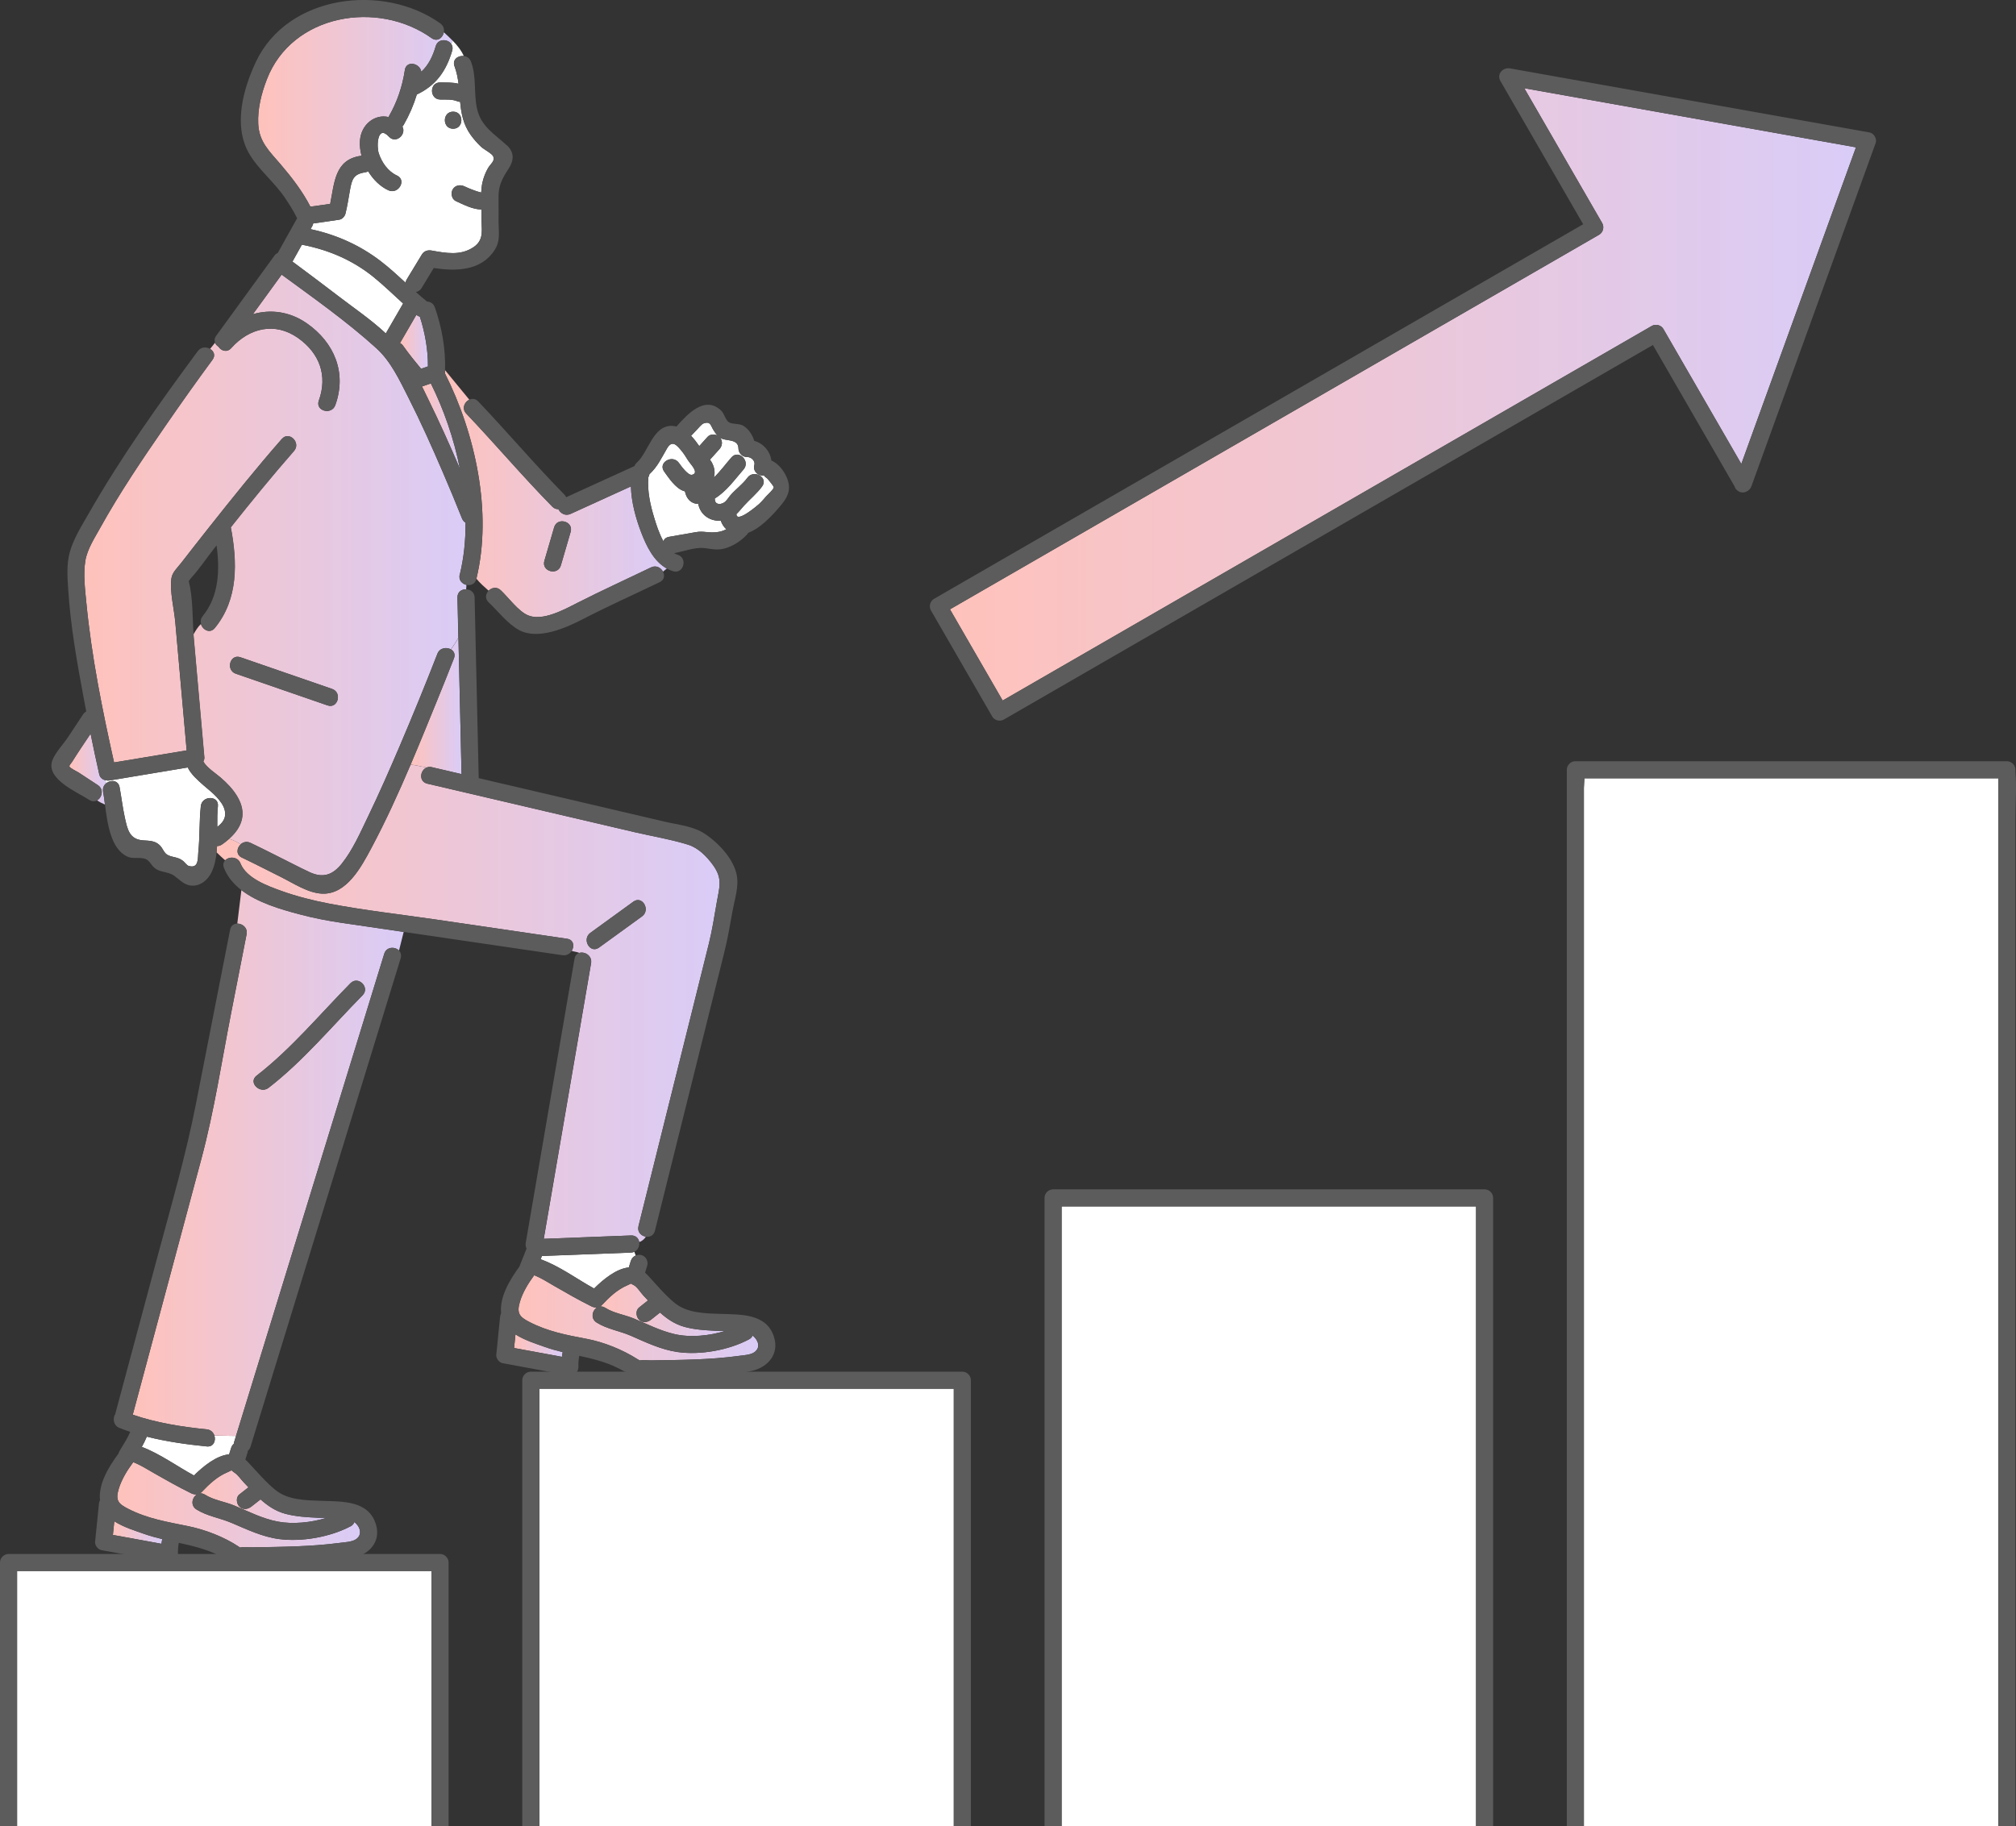 <svg width="309" height="280" viewBox="0 0 309 280" fill="none" xmlns="http://www.w3.org/2000/svg">
<rect x="0" y="0" width="309" height="280" fill="#333333" stroke="none"/>
<g clip-path="url(#clip0_4112_30272)">
<path d="M92.762 200.504C94.085 201.351 95.738 201.556 97.178 202.162C99.233 203.026 101.223 204.038 103.409 204.544C105.757 205.089 108.719 204.827 111.237 204.025C110.648 204.038 110.072 204.051 109.557 204.025C108.021 203.95 106.385 203.841 104.897 203.427C103.431 203.021 102.24 202.206 101.162 201.233C100.704 201.595 100.25 201.961 99.792 202.323C99.238 202.764 98.487 202.869 97.942 202.323C97.484 201.865 97.388 200.914 97.942 200.474C98.4 200.107 98.858 199.745 99.316 199.379C99.076 199.122 98.841 198.864 98.601 198.611C98.19 198.179 97.632 197.25 97.095 197.006C96.489 196.731 96.995 196.705 96.162 197.054C94.608 197.713 93.386 198.877 92.243 200.094C92.16 200.182 92.069 200.247 91.973 200.304C92.217 200.277 92.487 200.334 92.762 200.509V200.504Z" fill="url(#paint0_linear_4112_30272)"/>
<path d="M35.971 225.805C35.242 225.326 35.787 225.334 34.875 225.714C33.305 226.364 32.065 227.533 30.909 228.754C30.822 228.846 30.726 228.916 30.621 228.968C30.874 228.933 31.153 228.985 31.433 229.164C32.768 230.01 34.448 230.215 35.901 230.822C38.091 231.733 40.229 232.841 42.581 233.286C44.85 233.714 47.678 233.456 50.103 232.693C49.615 232.706 49.148 232.715 48.725 232.693C47.071 232.623 45.321 232.514 43.715 232.082C42.236 231.681 41.028 230.861 39.932 229.88C39.466 230.246 39.003 230.612 38.536 230.974C37.978 231.411 37.236 231.524 36.686 230.974C36.228 230.516 36.128 229.561 36.686 229.125C37.149 228.758 37.616 228.396 38.078 228.03C37.838 227.773 37.594 227.515 37.354 227.262C36.917 226.809 36.49 226.146 35.966 225.801L35.971 225.805Z" fill="url(#paint1_linear_4112_30272)"/>
<path d="M97.723 208.588C97.779 208.588 97.845 208.588 97.906 208.592C97.849 208.592 97.793 208.588 97.723 208.588Z" fill="url(#paint2_linear_4112_30272)"/>
<path d="M51.775 45.336C54.205 47.194 56.871 49.009 59.136 51.12C60.021 49.593 60.903 48.067 61.788 46.535C60.301 45.188 58.869 43.787 57.307 42.514C54.07 39.879 50.326 38.291 46.272 37.515C45.792 38.378 45.308 39.242 44.828 40.106C47.158 41.833 49.475 43.574 51.779 45.336H51.775Z" fill="white"/>
<path d="M98.184 208.632C98.231 208.645 98.231 208.649 98.184 208.632V208.632Z" fill="url(#paint3_linear_4112_30272)"/>
<path d="M64.684 59.251C64.98 59.861 65.273 60.468 65.565 61.056C67.31 64.612 68.942 68.223 70.496 71.874C69.584 67.242 68 62.736 66.041 58.788C65.587 58.941 65.137 59.098 64.684 59.251Z" fill="url(#paint4_linear_4112_30272)"/>
<path d="M61.788 53.013C62.648 54.23 63.586 55.394 64.541 56.537L65.597 56.175C65.606 53.593 65.144 51.002 64.354 48.55C64.171 48.502 63.992 48.419 63.821 48.284C63.821 48.284 63.817 48.28 63.813 48.275C62.979 49.715 62.146 51.154 61.312 52.59C61.487 52.681 61.653 52.816 61.788 53.008V53.013Z" fill="url(#paint5_linear_4112_30272)"/>
<path d="M17.518 233.233C17.449 233.931 17.379 234.629 17.305 235.327C19.783 235.781 22.266 236.235 24.744 236.688C24.775 236.448 24.814 236.208 24.862 235.968C23.937 235.746 23.012 235.493 22.091 235.17C20.774 234.703 18.941 234.149 17.518 233.233Z" fill="url(#paint6_linear_4112_30272)"/>
<path d="M53.722 234.01C50.628 235.646 46.295 236.414 42.822 235.969C40.213 235.637 37.83 234.468 35.435 233.461C33.703 232.728 31.713 232.436 30.112 231.424C29.134 230.804 29.453 229.535 30.216 229.103C29.915 229.147 29.601 229.094 29.322 228.955C27.38 227.999 25.504 226.939 23.628 225.871C22.602 225.286 21.546 224.606 20.425 224.174C19.495 225.417 18.636 226.813 18.195 228.279C17.654 230.067 18.16 230.56 19.644 231.323C22.642 232.863 25.639 233.326 28.872 233.993C31.46 234.525 34.379 235.642 36.591 237.125C36.674 237.182 36.731 237.225 36.779 237.265C36.796 237.26 36.809 237.256 36.831 237.251C37.381 237.142 38.066 237.238 38.629 237.23C43.097 237.164 47.644 237.134 52.081 236.549C52.81 236.453 53.94 236.418 54.577 235.986C55.615 235.284 55.188 234.002 54.315 233.356C54.228 233.613 54.045 233.849 53.726 234.015L53.722 234.01Z" fill="url(#paint7_linear_4112_30272)"/>
<path d="M79.006 204.583C78.936 205.277 78.867 205.975 78.797 206.669C81.24 207.118 83.68 207.572 86.123 208.021C86.153 207.781 86.193 207.537 86.241 207.297C85.329 207.079 84.417 206.826 83.509 206.503C82.205 206.036 80.411 205.482 79.006 204.579V204.583Z" fill="url(#paint8_linear_4112_30272)"/>
<path d="M117.229 72.891C116.269 73.061 115.344 72.311 115.619 71.281C115.794 70.627 115.091 70.047 114.489 70.064C113.774 70.086 113.189 69.449 113.18 68.755C113.163 67.416 111.71 67.586 110.824 67.32C110.663 67.272 110.519 67.203 110.383 67.115C110.785 67.63 110.719 68.354 110.283 68.843C109.794 69.388 109.306 69.933 108.812 70.478C108.887 70.574 108.961 70.67 109.026 70.775C109.502 71.569 109.65 72.437 109.41 73.227C110.401 72.271 111.208 71.159 112.111 70.125C113.224 68.856 115.065 70.714 113.961 71.975C112.591 73.541 111.356 75.325 109.559 76.424C109.559 76.441 109.563 76.459 109.559 76.476C109.546 77.344 110.322 77.427 110.942 77.065C111.356 76.825 111.596 76.354 111.902 75.992C112.722 75.024 113.8 74.278 114.555 73.248C115.541 71.9 117.81 73.209 116.815 74.57C116.003 75.682 114.96 76.516 114.04 77.523C113.617 77.99 113.272 78.444 112.866 78.828C112.866 78.849 112.875 78.871 112.879 78.897C112.993 80.167 116.156 77.44 116.331 77.283C116.741 76.904 117.094 76.489 117.461 76.066C117.679 75.813 118.552 75.054 118.591 74.731C118.617 74.526 117.827 73.658 117.696 73.466C117.552 73.257 116.902 72.947 117.225 72.891H117.229Z" fill="white"/>
<path d="M15.212 118.732C14.745 116.656 14.305 114.575 13.881 112.49C12.921 113.917 11.953 115.343 11.045 116.8C10.875 117.07 10.583 117.319 10.635 117.511C10.696 117.76 11.866 118.318 12.044 118.436C13.026 119.081 14.008 119.723 14.99 120.368C15.967 121.009 15.627 122.296 14.859 122.711C15.23 122.951 15.631 123.164 16.085 123.348C15.989 122.615 15.906 121.939 15.801 121.376C15.697 120.809 15.928 120.359 16.286 120.072C16.229 119.919 16.177 119.766 16.137 119.614C15.701 119.505 15.326 119.217 15.217 118.728L15.212 118.732Z" fill="url(#paint9_linear_4112_30272)"/>
<path d="M33.394 123.596C33.289 124.582 33.289 125.664 33.298 126.776C34.11 126.148 34.703 125.441 34.455 124.277C34.284 123.474 33.726 122.767 33.185 122.178C32.583 121.524 31.858 120.983 31.191 120.394C30.296 119.6 29.297 118.741 28.769 117.659C24.785 118.322 20.806 118.985 16.822 119.648C16.595 119.688 16.36 119.674 16.133 119.618C16.172 119.77 16.224 119.923 16.281 120.076C16.966 119.531 18.118 119.596 18.323 120.682C18.607 122.2 18.781 123.74 19.109 125.249C19.514 127.116 19.807 128.678 21.901 128.835C22.813 128.905 23.664 128.861 24.406 129.52C24.999 130.048 25.091 130.802 25.758 131.112C26.583 131.5 27.22 131.352 28.045 131.984C28.272 132.159 28.63 132.674 28.913 132.756C30.51 133.223 30.296 131.535 30.388 130.663C30.632 128.311 30.523 125.947 30.776 123.596C30.955 121.938 33.573 121.925 33.394 123.596Z" fill="white"/>
<path d="M66.192 117.621C67.71 117.974 69.224 118.332 70.743 118.685C70.586 111.714 70.424 104.744 70.267 97.769C69.922 98.405 69.53 98.99 69.124 99.561C69.56 99.819 69.826 100.299 69.578 100.931C68.744 103.073 67.885 105.202 67.021 107.33C65.681 110.619 64.342 113.926 62.945 117.206C63.796 117.354 64.608 117.503 65.384 117.673C65.616 117.577 65.886 117.546 66.192 117.616V117.621Z" fill="url(#paint10_linear_4112_30272)"/>
<path d="M98.282 81.628C97.457 79.473 96.763 76.969 96.706 74.57C93.621 75.975 90.537 77.384 87.452 78.788C86.636 79.159 85.885 78.688 85.589 78.06C85.274 78.077 84.943 77.968 84.655 77.672C80.108 73.052 75.933 68.101 71.464 63.407C70.731 62.64 71.198 61.619 71.931 61.274C70.692 59.765 69.518 58.321 68.209 56.742C68.209 56.864 68.209 56.991 68.201 57.113C68.201 57.152 68.192 57.187 68.188 57.226C72.852 66.483 75.496 78.492 73.018 88.721C73.585 89.419 74.244 89.99 74.894 90.562C75.356 90.091 76.133 89.907 76.748 90.492C77.957 91.63 79.419 93.689 80.915 94.335C83.15 95.303 86.544 93.423 88.486 92.433C92.212 90.54 96.026 88.804 99.791 86.989C100.577 86.61 101.31 87.041 101.62 87.643C101.812 87.482 102.008 87.321 102.209 87.164C100.201 86.056 99.071 83.696 98.282 81.628ZM87.465 81.541C86.963 83.255 86.461 84.974 85.964 86.688C85.493 88.302 82.966 87.613 83.437 85.99C83.939 84.276 84.441 82.557 84.938 80.843C85.41 79.229 87.936 79.918 87.465 81.541Z" fill="url(#paint11_linear_4112_30272)"/>
<path d="M68.029 4.938C67.88 5.775 67.034 6.473 66.157 5.849C57.884 -0.061 44.772 2.163 40.906 12.148C40.068 14.307 39.466 16.663 39.575 18.992C39.711 21.788 41.303 23.206 43.022 25.217C44.707 27.193 46.373 29.348 47.569 31.686C48.586 31.555 49.598 31.411 50.606 31.259C51.26 28.031 51.291 24.497 55.261 23.904C55.314 23.895 55.362 23.9 55.414 23.895C55.214 23.128 55.122 22.351 55.166 21.61C55.323 19.062 57.474 17.448 59.555 17.95C59.577 17.906 59.59 17.858 59.616 17.815C60.882 15.599 61.671 13.256 62.051 10.735C62.278 9.226 64.368 9.675 64.569 11.001C65.655 10.011 66.31 8.693 66.781 7.088C67.134 5.889 68.618 5.963 69.163 6.744C69.237 6.578 69.316 6.416 69.399 6.251C68.954 5.793 68.483 5.365 68.029 4.946V4.938Z" fill="url(#paint12_linear_4112_30272)"/>
<path d="M75.606 23.983C75.388 23.52 74.149 22.892 73.765 22.53C73.172 21.976 72.631 21.357 72.155 20.698C70.986 19.075 70.689 17.356 70.528 15.607C70.401 15.607 70.275 15.594 70.152 15.546C69.284 15.184 68.398 15.276 67.478 15.258C65.793 15.228 65.793 12.61 67.478 12.641C68.416 12.658 69.371 12.606 70.279 12.842C70.17 11.943 69.995 11.044 69.664 10.155C69.28 9.121 70.227 8.479 71.09 8.589C70.693 7.703 70.074 6.94 69.393 6.246C69.31 6.412 69.232 6.573 69.157 6.739C69.345 7.009 69.424 7.363 69.302 7.777C68.372 10.94 66.779 13.125 63.882 14.491C63.394 16.1 62.721 17.649 61.875 19.132C61.814 19.236 61.744 19.324 61.67 19.402C62.329 20.61 60.675 22.107 59.615 20.964C57.826 19.04 57.691 22.43 58.048 23.511C58.52 24.925 59.462 26.281 60.841 26.914C62.372 27.616 61.042 29.871 59.519 29.173C58.267 28.598 57.193 27.529 56.421 26.259C56.29 26.338 56.137 26.399 55.95 26.425C54.196 26.687 53.934 27.468 53.633 29.147C53.414 30.355 53.24 31.564 52.943 32.759C52.843 33.16 52.459 33.61 52.027 33.675C50.687 33.876 49.343 34.081 47.999 34.26C47.973 34.395 47.93 34.53 47.851 34.67C47.764 34.822 47.677 34.979 47.594 35.132C51.516 35.974 55.142 37.579 58.358 40.053C59.689 41.078 60.919 42.212 62.15 43.346C62.172 43.184 62.228 43.019 62.333 42.849C63.11 41.571 63.882 40.292 64.659 39.014C64.982 38.486 65.549 38.308 66.138 38.412C68.341 38.809 70.584 39.237 72.57 37.898C74.293 36.737 73.761 35.128 73.796 33.348C73.805 32.942 73.796 32.532 73.783 32.122C73.765 32.122 73.752 32.122 73.739 32.122C72.404 32.079 71.042 31.376 69.856 30.827C69.21 30.526 69.057 29.601 69.384 29.038C69.764 28.388 70.536 28.27 71.173 28.567C71.64 28.785 71.819 28.859 72.168 28.999C72.478 29.121 72.792 29.239 73.111 29.343C73.272 29.396 73.438 29.435 73.604 29.483C73.647 29.496 73.682 29.505 73.704 29.514C73.704 29.514 73.704 29.505 73.735 29.509C73.739 29.509 73.743 29.509 73.752 29.509C73.778 29.003 73.826 28.497 73.935 28C74.106 27.219 74.407 26.443 74.812 25.749C75.157 25.156 75.912 24.667 75.593 23.987L75.606 23.983ZM69.45 19.738C67.761 19.738 67.766 17.121 69.45 17.121C71.134 17.121 71.134 19.738 69.45 19.738Z" fill="white"/>
<path d="M31.687 221.761C28.659 221.46 25.517 221.024 22.502 220.261C22.284 220.797 22.022 221.321 21.738 221.835C24.513 222.882 27.127 224.802 29.728 226.215C31.185 224.78 33.192 223.153 35.121 222.974C35.225 222.642 35.326 222.311 35.431 221.984C35.509 221.731 35.649 221.521 35.832 221.364C35.841 221.277 35.858 221.19 35.884 221.098C35.98 220.784 36.076 220.466 36.177 220.152L32.865 220.104C33.118 220.893 32.73 221.866 31.691 221.765L31.687 221.761Z" fill="white"/>
<path d="M52.401 141.49C50.189 141.167 48.003 140.74 45.843 140.164C43.046 139.418 39.511 138.41 36.998 136.465L36.37 141.603C37.142 141.59 37.993 142.24 37.797 143.239C37.011 147.239 36.226 151.235 35.445 155.235C33.983 162.694 32.844 170.293 30.876 177.639C27.373 190.725 23.869 203.816 20.348 216.898C23.965 218.146 27.927 218.769 31.688 219.144C32.316 219.205 32.709 219.62 32.862 220.1L36.174 220.148C37.029 217.36 37.884 214.577 38.744 211.79C42.863 198.389 46.982 184.989 51.101 171.589C53.697 163.135 56.297 154.685 58.894 146.232C59.234 145.124 60.539 145.106 61.158 145.734L61.874 142.877C58.715 142.415 55.56 141.952 52.401 141.49ZM55.573 152.592C50.865 157.359 46.493 162.655 41.174 166.773C39.856 167.794 37.993 165.953 39.324 164.923C44.643 160.805 49.011 155.51 53.723 150.742C54.91 149.542 56.76 151.392 55.573 152.592Z" fill="url(#paint13_linear_4112_30272)"/>
<path d="M83.068 192.562C83.002 192.732 82.933 192.898 82.867 193.068C85.725 194.084 88.396 196.082 91.062 197.552C92.497 196.126 94.478 194.503 96.385 194.32C96.485 193.988 96.586 193.657 96.69 193.329C96.812 192.928 97.092 192.64 97.441 192.492C97.367 192.304 97.297 192.112 97.227 191.925C97.083 191.986 96.922 192.034 96.734 192.043C92.179 192.217 87.623 192.392 83.068 192.566V192.562Z" fill="white"/>
<path d="M97.861 187.994C99.576 181.111 101.29 174.227 103.005 167.344L108.651 144.669C109.175 142.571 109.493 140.434 109.869 138.301C110.27 136.006 110.785 134.711 109.315 132.669C108.355 131.33 107.046 129.991 105.457 129.498C102.826 128.678 100.016 128.224 97.333 127.596C92.769 126.527 88.209 125.459 83.645 124.394C77.593 122.977 71.541 121.563 65.493 120.146C64.158 119.832 64.372 118.104 65.384 117.677C64.608 117.507 63.796 117.354 62.945 117.21C61.082 121.581 59.114 125.908 56.884 130.083C55.37 132.914 53.123 137.145 49.406 137.01C47.233 136.931 45.007 135.435 43.101 134.48C41.093 133.476 39.099 132.447 37.075 131.483C36.128 131.034 36.285 129.991 36.905 129.441C36.35 129.105 35.77 128.787 35.12 128.608C34.78 128.909 34.413 129.201 34.016 129.476C33.759 129.655 33.501 129.721 33.266 129.707C33.248 130.03 33.226 130.353 33.191 130.671C33.623 131.095 34.064 131.509 34.514 131.902C35.098 131.291 36.433 131.3 36.857 132.368C37.755 134.654 41.041 135.841 43.14 136.595C45.492 137.441 47.935 138.052 50.392 138.528C55.842 139.579 61.401 140.19 66.89 140.992C73.566 141.969 80.242 142.951 86.922 143.928C87.943 144.076 88.065 145.084 87.629 145.786C88.013 145.908 88.453 145.939 88.816 146.096C89.636 145.852 90.801 146.536 90.6 147.684C90.286 149.516 89.972 151.348 89.658 153.184C87.555 165.433 85.451 177.686 83.348 189.935C87.812 189.765 92.276 189.591 96.739 189.42C97.477 189.39 97.891 189.878 97.983 190.441C98.424 190.254 98.773 189.983 98.987 189.599C98.288 189.486 97.643 188.88 97.865 187.994H97.861ZM91.809 145.28C90.443 146.27 89.138 144.002 90.487 143.021C92.686 141.424 94.885 139.832 97.084 138.235C98.45 137.245 99.754 139.513 98.406 140.495C96.207 142.091 94.008 143.684 91.809 145.28Z" fill="url(#paint14_linear_4112_30272)"/>
<path d="M70.473 88.088C71.097 85.541 71.368 82.863 71.355 80.141C71.123 79.997 70.931 79.783 70.809 79.482C69.858 77.083 68.859 74.701 67.838 72.328C66.184 68.481 64.474 64.655 62.576 60.921C61.249 58.317 59.914 55.421 57.719 53.423C53.194 49.309 48.102 45.728 43.167 42.107C41.697 44.131 40.227 46.156 38.756 48.179C41.457 47.386 44.398 47.752 47.011 49.567C51.244 52.507 53.181 57.166 51.388 62.121C50.816 63.696 48.29 63.011 48.862 61.423C50.249 57.589 48.979 54.16 45.685 51.826C42.16 49.327 38.215 50.26 35.435 53.375C34.781 54.108 33.891 53.785 33.472 53.144C33.236 52.995 33.057 52.79 32.957 52.55C32.708 52.86 32.455 53.174 32.202 53.492C32.756 53.824 33.066 54.483 32.569 55.154C30.104 58.492 27.704 61.885 25.347 65.301C21.839 70.378 18.357 75.521 15.36 80.921C14.496 82.483 13.361 84.206 13.073 85.999C12.742 88.058 13.03 90.3 13.226 92.359C14.016 100.599 15.674 108.813 17.48 116.896C21.189 116.281 24.898 115.661 28.607 115.046C28.402 112.73 28.197 110.414 27.992 108.102C27.616 103.853 27.237 99.605 26.861 95.351C26.678 93.306 26.002 90.728 26.268 88.682C26.39 87.753 27.215 87.02 27.769 86.304C29.161 84.507 30.566 82.719 31.975 80.935C35.632 76.315 39.319 71.718 43.202 67.29C44.315 66.02 46.161 67.879 45.052 69.139C41.714 72.948 38.516 76.878 35.366 80.843C36.378 86.191 36.539 91.871 32.909 96.285C32.163 97.192 31.05 96.564 30.793 95.665C30.335 96.115 29.981 96.686 29.65 97.266C29.663 97.415 29.667 97.567 29.68 97.716C30.226 103.853 30.771 109.991 31.312 116.124C31.33 116.324 31.268 116.543 31.155 116.743C31.648 117.672 33.193 118.676 33.795 119.199C34.777 120.05 35.658 120.944 36.334 122.069C37.927 124.713 37.05 126.876 35.104 128.604C35.754 128.783 36.334 129.101 36.889 129.437C37.264 129.101 37.809 128.948 38.381 129.219C40.567 130.257 42.714 131.369 44.878 132.451C45.746 132.883 46.61 133.332 47.492 133.734C49.538 134.667 51.013 134.122 52.383 132.408C54.071 130.296 55.223 127.644 56.388 125.228C58.108 121.664 59.7 118.039 61.254 114.396C63.256 109.707 65.189 104.983 67.039 100.233C67.401 99.299 68.453 99.177 69.108 99.561C69.513 98.989 69.906 98.401 70.251 97.768C70.203 95.713 70.159 93.659 70.111 91.604C70.089 90.736 70.779 90.317 71.451 90.348C71.468 90.121 71.486 89.899 71.494 89.676C70.831 89.532 70.246 88.939 70.451 88.084L70.473 88.088ZM50.201 108.146C45.515 106.527 40.833 104.909 36.147 103.29C34.563 102.741 35.248 100.215 36.845 100.765C41.531 102.383 46.213 104.002 50.899 105.62C52.483 106.169 51.798 108.695 50.201 108.146Z" fill="url(#paint15_linear_4112_30272)"/>
<path d="M115.359 204.745C115.263 204.98 115.084 205.194 114.787 205.351C111.681 207.004 107.335 207.785 103.848 207.288C101.331 206.93 99.001 205.809 96.697 204.797C94.986 204.047 93.019 203.772 91.435 202.76C90.466 202.141 90.776 200.88 91.526 200.444C91.234 200.483 90.924 200.426 90.654 200.291C88.734 199.336 86.879 198.276 85.025 197.207C84.017 196.627 82.978 195.946 81.87 195.515C80.954 196.753 80.094 198.162 79.671 199.615C79.165 201.351 79.623 201.896 81.094 202.66C83.938 204.139 86.801 204.679 89.894 205.264C92.556 205.766 95.414 206.922 97.705 208.383C97.858 208.483 97.975 208.544 98.058 208.584C98.569 208.475 99.249 208.575 99.76 208.57C104.245 208.505 108.818 208.488 113.265 207.877C113.95 207.781 115.006 207.737 115.599 207.332C116.668 206.594 116.179 205.412 115.346 204.754L115.359 204.745Z" fill="url(#paint16_linear_4112_30272)"/>
<path d="M110.482 79.84C108.824 79.936 107.349 78.959 107.022 77.266C106.66 77.253 106.306 77.166 105.983 76.961C105.377 76.573 105.128 75.971 104.967 75.325C104.901 75.308 104.831 75.294 104.766 75.273C103.522 74.828 102.536 73.327 101.79 72.289C100.804 70.915 103.077 69.611 104.05 70.967C104.329 71.356 105.442 72.926 106.049 72.799C107.118 72.577 106.088 71.417 105.708 70.932C105.298 70.409 105.006 69.798 104.583 69.279C103.793 68.306 103.055 67.364 102.248 68.73C101.393 70.178 100.791 71.561 99.53 72.712C99.517 72.869 99.464 73.022 99.373 73.161C99.185 75.264 99.674 77.445 100.285 79.439C100.581 80.403 101.013 81.803 101.677 82.981C101.799 82.653 102.074 82.392 102.545 82.309C103.897 82.073 105.246 81.825 106.598 81.598C107.218 81.493 107.624 81.506 108.252 81.576C109.448 81.711 110.425 81.624 111.32 81.153C110.949 80.808 110.656 80.363 110.473 79.849L110.482 79.84Z" fill="white"/>
<path d="M107.178 68.394C107.597 67.927 108.016 67.46 108.439 66.989C108.823 66.561 109.482 66.518 109.975 66.766C109.704 66.487 109.486 66.151 109.29 65.829C108.928 65.231 108.906 64.537 107.837 64.917C107.54 65.022 107.012 65.68 106.798 65.894C106.502 66.195 106.214 66.505 105.926 66.814C106.397 67.303 106.816 67.857 107.182 68.389L107.178 68.394Z" fill="white"/>
<path d="M85.964 86.689C86.466 84.974 86.967 83.256 87.465 81.541C87.936 79.923 85.414 79.23 84.938 80.844C84.436 82.558 83.935 84.276 83.437 85.991C82.966 87.609 85.488 88.303 85.964 86.689Z" fill="#5C5C5C"/>
<path d="M98.163 90.505C99.433 89.554 100.476 88.599 101.619 87.648C101.305 87.046 100.576 86.618 99.791 86.993C96.025 88.808 92.212 90.544 88.485 92.437C86.539 93.427 83.149 95.308 80.915 94.339C79.418 93.689 77.956 91.635 76.748 90.496C76.132 89.912 75.352 90.095 74.893 90.566C74.44 91.028 74.291 91.77 74.898 92.346C76.338 93.707 77.799 95.639 79.549 96.59C82.455 98.174 86.709 96.28 89.327 94.928C93.193 92.93 97.19 91.142 101.113 89.253C101.841 88.904 101.911 88.202 101.623 87.643C100.48 88.594 99.437 89.55 98.168 90.501L98.163 90.505Z" fill="#5C5C5C"/>
<path d="M77.678 22.282C75.797 20.532 73.729 19.411 73.118 16.668C72.577 14.238 73.083 11.856 72.193 9.457C71.992 8.916 71.556 8.646 71.093 8.589C70.229 8.48 69.282 9.121 69.666 10.155C69.998 11.045 70.168 11.944 70.282 12.842C69.374 12.611 68.419 12.663 67.48 12.641C65.796 12.611 65.796 15.228 67.48 15.259C68.401 15.276 69.287 15.184 70.155 15.547C70.277 15.599 70.404 15.612 70.53 15.608C70.692 17.357 70.989 19.076 72.158 20.698C72.629 21.357 73.175 21.976 73.768 22.53C74.152 22.892 75.391 23.52 75.609 23.983C75.928 24.668 75.173 25.156 74.828 25.745C74.423 26.439 74.121 27.211 73.951 27.996C73.842 28.493 73.794 28.995 73.768 29.505C73.764 29.505 73.759 29.505 73.751 29.505C73.72 29.505 73.716 29.505 73.72 29.51C73.694 29.501 73.663 29.492 73.62 29.479C73.454 29.431 73.288 29.392 73.127 29.34C72.808 29.239 72.494 29.117 72.184 28.995C71.835 28.855 71.656 28.781 71.189 28.563C70.548 28.267 69.78 28.384 69.4 29.034C69.069 29.601 69.226 30.526 69.872 30.823C71.058 31.372 72.42 32.079 73.755 32.118C73.772 32.118 73.785 32.118 73.799 32.118C73.812 32.528 73.82 32.938 73.812 33.344C73.777 35.124 74.314 36.733 72.586 37.894C70.6 39.233 68.353 38.805 66.154 38.408C65.565 38.304 64.998 38.483 64.675 39.01C63.898 40.288 63.126 41.567 62.349 42.845C62.249 43.015 62.192 43.181 62.166 43.342C60.935 42.203 59.705 41.069 58.374 40.049C55.163 37.58 51.532 35.97 47.61 35.128C47.697 34.975 47.784 34.818 47.867 34.666C47.946 34.526 47.989 34.391 48.016 34.256C49.359 34.081 50.699 33.872 52.043 33.671C52.471 33.606 52.859 33.157 52.959 32.755C53.26 31.56 53.435 30.352 53.649 29.143C53.95 27.468 54.212 26.687 55.965 26.421C56.153 26.395 56.306 26.334 56.437 26.256C57.209 27.525 58.282 28.594 59.535 29.169C61.053 29.867 62.388 27.612 60.857 26.91C59.478 26.277 58.536 24.921 58.064 23.508C57.702 22.426 57.842 19.036 59.631 20.96C60.691 22.103 62.345 20.607 61.686 19.398C61.76 19.32 61.83 19.233 61.891 19.128C62.737 17.649 63.409 16.101 63.898 14.487C66.8 13.121 68.388 10.936 69.317 7.773C69.44 7.359 69.361 7.006 69.173 6.735C69.038 7.032 68.938 7.328 68.938 7.625C68.938 7.328 69.043 7.032 69.173 6.735C68.628 5.954 67.144 5.88 66.791 7.08C66.32 8.685 65.665 10.002 64.579 10.992C64.378 9.666 62.284 9.217 62.061 10.726C61.681 13.248 60.896 15.59 59.626 17.806C59.6 17.854 59.587 17.898 59.565 17.941C57.48 17.444 55.333 19.058 55.176 21.601C55.128 22.343 55.219 23.119 55.425 23.887C55.372 23.887 55.324 23.887 55.272 23.896C51.306 24.493 51.271 28.022 50.616 31.25C49.604 31.403 48.592 31.551 47.579 31.678C46.384 29.34 44.717 27.185 43.032 25.209C41.318 23.198 39.721 21.78 39.586 18.984C39.472 16.655 40.079 14.299 40.916 12.14C44.773 2.164 57.885 -0.061 66.163 5.85C67.04 6.473 67.886 5.78 68.035 4.938C68.118 4.462 67.978 3.939 67.485 3.586C58.767 -2.639 44.075 -0.829 39.219 9.492C37.29 13.592 35.737 19.167 38.111 23.412C39.503 25.902 41.95 27.817 43.578 30.19C44.294 31.233 44.987 32.323 45.541 33.462C44.555 35.233 43.565 36.999 42.579 38.77C42.387 38.862 42.208 38.997 42.059 39.202C39.084 43.298 36.108 47.39 33.132 51.486C32.857 51.861 32.84 52.232 32.966 52.542C33.32 52.101 33.673 51.661 34.027 51.237C33.673 51.661 33.32 52.097 32.966 52.542C33.062 52.782 33.245 52.987 33.481 53.135C33.9 53.776 34.79 54.099 35.445 53.366C38.224 50.252 42.169 49.318 45.694 51.818C48.984 54.151 50.254 57.58 48.871 61.414C48.295 63.002 50.825 63.683 51.397 62.112C53.19 57.157 51.253 52.498 47.021 49.558C44.411 47.743 41.466 47.377 38.765 48.171C40.236 46.147 41.706 44.123 43.176 42.099C48.111 45.719 53.203 49.301 57.728 53.414C59.923 55.412 61.263 58.304 62.585 60.913C64.483 64.647 66.193 68.472 67.847 72.32C68.868 74.693 69.867 77.074 70.818 79.473C70.941 79.774 71.133 79.993 71.364 80.132C71.377 82.854 71.106 85.532 70.482 88.08C70.273 88.93 70.858 89.524 71.525 89.672C71.556 89.048 71.556 88.442 71.556 87.884C71.556 88.446 71.556 89.053 71.525 89.672C72.136 89.807 72.817 89.563 73.009 88.778C73.013 88.76 73.018 88.739 73.022 88.721C72.812 88.464 72.612 88.185 72.428 87.884C72.612 88.185 72.808 88.464 73.022 88.721C75.505 78.492 72.856 66.483 68.192 57.227C68.196 57.187 68.205 57.153 68.205 57.113C68.209 56.991 68.205 56.865 68.213 56.742C68.318 53.501 67.72 50.164 66.651 47.124C66.442 46.526 65.949 46.252 65.447 46.23C64.862 45.754 64.295 45.266 63.741 44.764C64.077 44.716 64.396 44.529 64.623 44.158C65.242 43.137 65.862 42.116 66.481 41.091C69.88 41.602 73.737 41.571 75.819 38.326C76.735 36.895 76.417 35.586 76.417 33.99C76.417 32.768 76.438 31.551 76.412 30.325C76.373 28.537 76.94 27.398 77.926 25.911C78.76 24.655 78.891 23.381 77.691 22.273L77.678 22.282ZM51.777 45.336C49.473 43.573 47.156 41.833 44.826 40.105C45.306 39.242 45.79 38.378 46.27 37.514C50.324 38.291 54.072 39.879 57.305 42.513C58.871 43.787 60.298 45.187 61.786 46.535C60.901 48.062 60.019 49.589 59.133 51.12C56.864 49.004 54.198 47.194 51.772 45.336H51.777ZM70.496 71.875C68.942 68.228 67.31 64.612 65.565 61.057C65.277 60.468 64.98 59.861 64.683 59.251C65.137 59.098 65.587 58.941 66.04 58.788C68 62.736 69.584 67.242 70.496 71.875ZM63.811 48.276C63.811 48.276 63.815 48.28 63.82 48.284C63.99 48.419 64.173 48.507 64.352 48.55C65.142 51.006 65.604 53.593 65.596 56.175L64.54 56.537C63.584 55.395 62.646 54.23 61.786 53.013C61.651 52.821 61.485 52.686 61.311 52.594C62.144 51.155 62.977 49.715 63.811 48.28V48.276Z" fill="#5C5C5C"/>
<path d="M50.897 105.624C46.211 104.006 41.529 102.387 36.843 100.769C35.246 100.22 34.561 102.745 36.145 103.295C40.831 104.913 45.513 106.532 50.199 108.15C51.796 108.699 52.481 106.174 50.897 105.624Z" fill="#5C5C5C"/>
<path d="M69.452 17.121C67.768 17.121 67.764 19.738 69.452 19.738C71.141 19.738 71.141 17.121 69.452 17.121Z" fill="#5C5C5C"/>
<path d="M113.011 134.855C112.858 132.05 110.249 129.328 108.054 127.849C106.287 126.659 103.926 126.454 101.889 125.978C97.586 124.97 93.284 123.963 88.982 122.955C83.781 121.738 78.58 120.521 73.374 119.304C73.165 110.074 72.955 100.839 72.746 91.609C72.728 90.793 72.104 90.374 71.467 90.353C71.376 91.456 71.162 92.577 70.673 93.563C71.166 92.577 71.376 91.456 71.467 90.353C70.791 90.327 70.106 90.741 70.128 91.609C70.176 93.664 70.219 95.718 70.267 97.773C70.603 97.153 70.896 96.486 71.109 95.74C70.896 96.486 70.603 97.149 70.267 97.773C70.424 104.743 70.586 111.714 70.743 118.689C69.225 118.336 67.71 117.978 66.192 117.625C65.887 117.555 65.616 117.581 65.385 117.681C66.772 117.982 68.068 118.344 69.36 118.864C68.064 118.344 66.768 117.982 65.385 117.681C64.373 118.109 64.159 119.836 65.494 120.15C71.546 121.568 77.598 122.981 83.645 124.399C88.21 125.468 92.769 126.536 97.333 127.601C100.017 128.229 102.822 128.683 105.458 129.503C107.046 129.996 108.351 131.335 109.315 132.674C110.786 134.72 110.271 136.015 109.869 138.305C109.494 140.439 109.175 142.572 108.652 144.674L103.006 167.348C101.291 174.232 99.576 181.115 97.861 187.999C97.639 188.884 98.284 189.495 98.983 189.604C99.271 189.089 99.327 188.365 99.035 187.349C99.327 188.365 99.271 189.085 98.983 189.604C99.572 189.696 100.2 189.443 100.383 188.692C103.931 174.45 107.478 160.208 111.026 145.965C111.532 143.933 111.881 141.9 112.247 139.832C112.527 138.249 113.102 136.478 113.015 134.855H113.011Z" fill="#5C5C5C"/>
<path d="M86.918 143.924C80.242 142.947 73.566 141.965 66.886 140.988C61.397 140.181 55.838 139.575 50.388 138.524C47.931 138.048 45.492 137.437 43.136 136.591C41.037 135.836 37.752 134.654 36.853 132.364C36.434 131.295 35.099 131.287 34.51 131.897C35.566 132.818 36.683 133.621 37.944 134.127C36.678 133.621 35.566 132.818 34.51 131.897C34.248 132.172 34.135 132.574 34.327 133.058C34.872 134.445 35.823 135.557 36.997 136.465C39.51 138.41 43.045 139.413 45.842 140.164C48.001 140.739 50.192 141.167 52.4 141.49C55.559 141.952 58.713 142.415 61.873 142.877C67.117 143.645 72.362 144.417 77.607 145.184C80.478 145.608 83.349 146.026 86.22 146.45C86.857 146.541 87.35 146.223 87.625 145.782C87.272 145.669 86.966 145.481 86.818 145.032C86.966 145.481 87.272 145.673 87.625 145.782C88.061 145.08 87.939 144.072 86.918 143.924Z" fill="#5C5C5C"/>
<path d="M118.627 204.941C117.457 201.343 113.513 201.548 110.428 201.439C108.028 201.356 105.353 201.338 103.403 199.755C101.867 198.507 100.558 196.88 99.205 195.436C99.096 195.319 98.983 195.214 98.869 195.118C98.983 194.752 99.092 194.385 99.205 194.023C99.406 193.369 98.965 192.566 98.289 192.413C97.988 192.344 97.691 192.379 97.429 192.488C97.08 192.636 96.801 192.924 96.679 193.325C96.579 193.657 96.478 193.988 96.373 194.315C94.467 194.499 92.486 196.121 91.05 197.548C88.388 196.078 85.714 194.08 82.856 193.063C82.921 192.893 82.991 192.727 83.056 192.557C87.612 192.383 92.167 192.208 96.722 192.034C96.91 192.025 97.067 191.982 97.216 191.916C97.085 191.554 96.963 191.192 96.845 190.83C96.967 191.192 97.089 191.554 97.216 191.916C97.805 191.659 98.062 191.013 97.966 190.433C97.216 190.747 96.195 190.83 95.095 190.83C96.195 190.83 97.216 190.751 97.966 190.433C97.874 189.87 97.46 189.386 96.722 189.412C92.259 189.582 87.795 189.757 83.331 189.927C85.434 177.678 87.538 165.425 89.641 153.176C89.955 151.344 90.269 149.512 90.583 147.676C90.78 146.528 89.619 145.839 88.799 146.088C89.073 146.206 89.3 146.402 89.423 146.768C89.3 146.397 89.069 146.206 88.799 146.088C88.441 146.197 88.148 146.476 88.061 146.982C85.884 159.676 83.702 172.365 81.525 185.059C81.211 186.891 80.897 188.723 80.582 190.56C80.526 190.887 80.582 191.175 80.709 191.419C80.356 192.313 79.998 193.207 79.644 194.102C79.636 194.123 79.636 194.15 79.627 194.171C78.121 196.222 76.542 198.869 76.808 201.347C76.73 201.5 76.673 201.67 76.651 201.866C76.455 203.82 76.263 205.775 76.066 207.733C76.014 208.257 76.507 208.898 77.026 208.994C80.351 209.609 83.672 210.224 86.996 210.835C87.804 210.983 88.672 210.481 88.655 209.574C88.641 208.994 88.672 208.435 88.785 207.868C90.788 208.305 92.774 208.78 94.698 209.735C96.269 210.516 97.168 211.214 98.909 211.192C104.249 211.131 110.013 211.362 115.249 210.176C117.741 209.613 119.473 207.559 118.622 204.941H118.627ZM92.246 200.091C93.389 198.874 94.611 197.709 96.164 197.05C96.993 196.697 96.491 196.728 97.098 197.002C97.634 197.242 98.193 198.171 98.603 198.608C98.843 198.861 99.083 199.118 99.319 199.375C98.861 199.742 98.402 200.104 97.944 200.47C97.39 200.911 97.486 201.862 97.944 202.32C98.49 202.865 99.24 202.76 99.794 202.32C100.252 201.958 100.706 201.596 101.164 201.229C102.242 202.202 103.433 203.018 104.899 203.423C106.387 203.838 108.024 203.947 109.559 204.021C110.074 204.047 110.65 204.03 111.239 204.021C108.722 204.828 105.759 205.085 103.412 204.54C101.225 204.034 99.236 203.018 97.181 202.158C95.745 201.556 94.087 201.351 92.765 200.501C92.49 200.326 92.224 200.27 91.975 200.296C92.071 200.239 92.163 200.174 92.246 200.086V200.091ZM86.124 208.025C83.68 207.576 81.241 207.122 78.798 206.673C78.868 205.98 78.937 205.282 79.007 204.588C80.412 205.491 82.206 206.049 83.51 206.512C84.413 206.835 85.325 207.083 86.242 207.306C86.194 207.546 86.154 207.786 86.124 208.03V208.025ZM97.722 208.588C97.791 208.588 97.853 208.588 97.905 208.593C97.848 208.593 97.791 208.588 97.722 208.588ZM98.184 208.632C98.206 208.636 98.219 208.64 98.219 208.645C98.219 208.645 98.206 208.64 98.184 208.632ZM115.616 207.328C115.022 207.738 113.962 207.781 113.281 207.873C108.831 208.483 104.258 208.501 99.777 208.566C99.266 208.575 98.586 208.47 98.075 208.579C97.992 208.54 97.874 208.479 97.722 208.379C95.431 206.917 92.569 205.761 89.911 205.26C86.818 204.675 83.955 204.134 81.11 202.656C79.64 201.892 79.177 201.347 79.688 199.611C80.111 198.158 80.971 196.754 81.887 195.511C82.991 195.942 84.034 196.623 85.042 197.203C86.896 198.276 88.751 199.336 90.671 200.287C90.941 200.422 91.251 200.475 91.543 200.44C90.793 200.88 90.483 202.137 91.451 202.756C93.035 203.772 95.003 204.047 96.714 204.793C99.018 205.801 101.352 206.922 103.865 207.284C107.352 207.781 111.698 207 114.804 205.347C115.097 205.19 115.28 204.976 115.376 204.741C116.209 205.399 116.698 206.582 115.629 207.319L115.616 207.328Z" fill="#5C5C5C"/>
<path d="M61.157 145.734C60.542 145.11 59.233 145.123 58.893 146.231C56.297 154.685 53.696 163.134 51.1 171.588C46.981 184.989 42.862 198.389 38.743 211.79C37.888 214.577 37.032 217.36 36.173 220.147C36.077 220.461 35.981 220.78 35.88 221.094C35.85 221.186 35.837 221.273 35.828 221.36C35.649 221.517 35.505 221.726 35.427 221.979C35.322 222.311 35.222 222.643 35.117 222.97C33.188 223.144 31.181 224.776 29.724 226.211C27.119 224.793 24.509 222.878 21.734 221.831C22.018 221.316 22.28 220.793 22.498 220.256C25.513 221.02 28.655 221.456 31.683 221.757C32.726 221.862 33.114 220.889 32.857 220.095C32.704 219.615 32.311 219.201 31.683 219.14C27.922 218.765 23.96 218.141 20.343 216.893C23.864 203.811 27.367 190.721 30.871 177.634C32.839 170.288 33.974 162.69 35.44 155.23C36.225 151.23 37.006 147.235 37.792 143.235C37.988 142.236 37.137 141.59 36.365 141.599C35.863 141.607 35.396 141.887 35.27 142.537C33.52 151.453 31.774 160.365 30.025 169.281C28.485 177.133 26.246 184.797 24.174 192.531C22.018 200.566 19.867 208.601 17.703 216.636C17.69 216.684 17.69 216.727 17.681 216.775C17.249 217.421 17.349 218.538 18.309 218.922C18.85 219.14 19.404 219.34 19.963 219.528C19.518 220.553 18.89 221.53 18.327 222.451C18.244 222.581 18.2 222.712 18.165 222.843C16.651 224.889 15.059 227.532 15.325 230.006C15.246 230.158 15.189 230.329 15.168 230.529C14.971 232.483 14.771 234.438 14.574 236.396C14.522 236.92 15.015 237.565 15.534 237.657C18.894 238.272 22.258 238.887 25.618 239.498C26.425 239.646 27.293 239.149 27.276 238.237C27.263 237.657 27.298 237.103 27.407 236.54C29.514 237.003 31.609 237.496 33.638 238.512C35.209 239.297 36.016 239.873 37.748 239.855C43.106 239.794 48.8 239.973 54.067 238.865C56.519 238.351 58.395 236.449 57.645 233.801C56.572 230.023 52.479 230.211 49.311 230.102C46.898 230.015 44.158 230.015 42.194 228.418C40.645 227.157 39.319 225.548 37.949 224.099C37.835 223.982 37.722 223.877 37.608 223.777C37.722 223.41 37.835 223.048 37.949 222.682C37.975 222.595 37.988 222.507 37.997 222.416C38.176 222.267 38.319 222.067 38.402 221.792C40.999 213.338 43.599 204.889 46.195 196.435C50.314 183.034 54.433 169.634 58.552 156.234C59.504 153.132 60.459 150.031 61.41 146.929C61.563 146.428 61.428 146.018 61.149 145.734H61.157ZM24.745 236.689C22.267 236.235 19.784 235.781 17.306 235.328C17.375 234.63 17.445 233.932 17.519 233.234C18.942 234.15 20.774 234.704 22.092 235.171C23.013 235.493 23.938 235.746 24.863 235.969C24.815 236.209 24.776 236.449 24.745 236.689ZM54.311 233.352C55.18 233.997 55.611 235.28 54.573 235.982C53.936 236.414 52.806 236.449 52.077 236.545C47.64 237.129 43.093 237.155 38.625 237.225C38.066 237.234 37.377 237.133 36.827 237.247C36.806 237.251 36.792 237.256 36.775 237.26C36.727 237.221 36.67 237.177 36.587 237.12C34.375 235.637 31.456 234.525 28.869 233.988C25.635 233.321 22.638 232.859 19.64 231.319C18.157 230.555 17.65 230.062 18.191 228.274C18.632 226.813 19.492 225.412 20.421 224.169C21.542 224.601 22.598 225.282 23.624 225.866C25.5 226.939 27.376 227.999 29.318 228.95C29.597 229.085 29.911 229.142 30.212 229.098C29.453 229.53 29.13 230.8 30.108 231.419C31.709 232.435 33.699 232.728 35.431 233.456C37.822 234.468 40.209 235.633 42.818 235.964C46.291 236.409 50.62 235.642 53.718 234.006C54.036 233.84 54.22 233.605 54.307 233.347L54.311 233.352ZM38.084 228.03C37.621 228.396 37.154 228.758 36.692 229.125C36.133 229.561 36.234 230.516 36.692 230.974C37.242 231.524 37.984 231.41 38.542 230.974C39.009 230.608 39.471 230.241 39.938 229.879C41.034 230.861 42.242 231.681 43.721 232.082C45.327 232.514 47.077 232.623 48.73 232.693C49.149 232.71 49.621 232.702 50.109 232.693C47.683 233.452 44.856 233.714 42.587 233.286C40.231 232.841 38.097 231.733 35.907 230.822C34.454 230.22 32.774 230.014 31.439 229.164C31.155 228.985 30.88 228.933 30.627 228.968C30.732 228.911 30.828 228.841 30.915 228.754C32.071 227.532 33.31 226.363 34.881 225.713C35.793 225.334 35.248 225.325 35.976 225.805C36.5 226.15 36.928 226.813 37.364 227.266C37.604 227.519 37.848 227.777 38.088 228.034L38.084 228.03Z" fill="#5C5C5C"/>
<path d="M53.72 150.742C49.012 155.51 44.64 160.806 39.321 164.923C37.99 165.953 39.857 167.794 41.171 166.773C46.49 162.655 50.857 157.36 55.57 152.592C56.757 151.392 54.907 149.538 53.72 150.742Z" fill="#5C5C5C"/>
<path d="M97.085 138.235C94.885 139.832 92.686 141.424 90.487 143.02C89.134 144.002 90.443 146.27 91.809 145.28C94.008 143.683 96.207 142.091 98.407 140.495C99.759 139.513 98.45 137.245 97.085 138.235Z" fill="#5C5C5C"/>
<path d="M120.57 73.157C120.116 72.11 119.283 71.072 118.231 70.596C118.044 69.187 117.014 67.983 115.605 67.586C115.325 66.666 114.754 65.793 113.968 65.3C113.288 64.873 112.337 65.1 111.734 64.746C111.22 64.445 111.006 63.403 110.543 62.958C108.043 60.546 105.329 63.534 103.684 65.392C103.47 65.34 103.248 65.3 103.021 65.292C100.076 65.187 99.395 69.331 97.615 70.919C97.427 71.085 97.314 71.268 97.252 71.455C93.762 73.048 90.267 74.64 86.776 76.232C86.715 76.092 86.628 75.953 86.501 75.822C81.954 71.202 77.779 66.251 73.311 61.558C72.879 61.104 72.355 61.074 71.927 61.279C72.508 61.985 73.101 62.701 73.73 63.46C73.097 62.701 72.508 61.985 71.927 61.279C71.195 61.623 70.732 62.64 71.461 63.412C75.924 68.105 80.104 73.056 84.651 77.676C84.939 77.972 85.271 78.082 85.585 78.064C85.882 78.692 86.636 79.163 87.448 78.793C90.533 77.388 93.618 75.979 96.703 74.574C96.759 76.978 97.453 79.477 98.278 81.632C99.068 83.7 100.198 86.064 102.205 87.168C102.502 87.334 102.82 87.469 103.16 87.573C104.775 88.071 105.464 85.545 103.854 85.048C103.667 84.991 103.496 84.904 103.326 84.808C104.714 84.55 106.463 83.905 107.842 84.014C108.606 84.075 109.823 84.428 110.997 84.11C112.354 83.739 113.541 82.976 114.492 81.951C114.571 81.868 114.632 81.781 114.684 81.689C116.508 81.004 118.21 79.203 119.444 77.767C120.688 76.319 121.412 75.106 120.57 73.157ZM106.795 65.898C107.009 65.684 107.537 65.026 107.834 64.921C108.903 64.546 108.924 65.235 109.287 65.833C109.483 66.156 109.701 66.491 109.972 66.77C109.479 66.517 108.82 66.566 108.436 66.993C108.017 67.46 107.598 67.927 107.175 68.398C106.808 67.865 106.394 67.311 105.918 66.823C106.202 66.509 106.494 66.199 106.791 65.903L106.795 65.898ZM108.261 81.567C107.633 81.497 107.227 81.484 106.607 81.589C105.255 81.816 103.907 82.064 102.554 82.3C102.083 82.382 101.808 82.649 101.686 82.971C101.022 81.794 100.586 80.393 100.294 79.429C99.678 77.436 99.194 75.255 99.382 73.152C99.473 73.013 99.526 72.86 99.539 72.703C100.8 71.551 101.402 70.169 102.257 68.72C103.064 67.355 103.802 68.297 104.592 69.27C105.015 69.789 105.303 70.4 105.717 70.923C106.097 71.407 107.127 72.568 106.058 72.79C105.451 72.917 104.339 71.346 104.059 70.958C103.086 69.602 100.813 70.906 101.799 72.28C102.545 73.318 103.531 74.819 104.775 75.264C104.84 75.285 104.91 75.299 104.976 75.316C105.137 75.962 105.386 76.564 105.992 76.952C106.315 77.161 106.673 77.248 107.031 77.257C107.358 78.954 108.828 79.927 110.491 79.831C110.674 80.345 110.966 80.79 111.337 81.135C110.443 81.606 109.465 81.693 108.27 81.558L108.261 81.567ZM117.468 76.066C117.106 76.489 116.752 76.904 116.338 77.283C116.163 77.445 113 80.167 112.886 78.897C112.886 78.871 112.878 78.854 112.873 78.827C113.279 78.444 113.624 77.986 114.047 77.523C114.968 76.511 116.011 75.678 116.822 74.57C117.817 73.209 115.548 71.9 114.562 73.248C113.807 74.278 112.734 75.024 111.909 75.992C111.604 76.354 111.359 76.825 110.949 77.065C110.329 77.427 109.548 77.344 109.566 76.476C109.566 76.459 109.566 76.441 109.566 76.424C111.364 75.329 112.603 73.54 113.968 71.975C115.072 70.71 113.227 68.851 112.118 70.125C111.215 71.159 110.408 72.271 109.417 73.227C109.657 72.437 109.509 71.569 109.034 70.775C108.972 70.67 108.894 70.574 108.82 70.478C109.308 69.933 109.797 69.388 110.29 68.843C110.726 68.358 110.792 67.634 110.391 67.115C110.526 67.202 110.67 67.272 110.831 67.32C111.717 67.582 113.166 67.416 113.187 68.755C113.196 69.449 113.781 70.086 114.496 70.064C115.099 70.046 115.801 70.627 115.627 71.281C115.352 72.31 116.277 73.061 117.237 72.891C116.914 72.947 117.56 73.257 117.708 73.466C117.839 73.658 118.629 74.526 118.602 74.731C118.563 75.054 117.695 75.809 117.472 76.066H117.468Z" fill="#5C5C5C"/>
<path d="M43.21 67.29C39.327 71.718 35.636 76.32 31.983 80.935C30.574 82.719 29.169 84.507 27.777 86.305C27.223 87.02 26.398 87.753 26.276 88.682C26.006 90.728 26.686 93.306 26.87 95.352C27.245 99.6 27.624 103.849 28 108.102C28.205 110.418 28.41 112.735 28.615 115.047C24.906 115.662 21.197 116.281 17.488 116.896C15.682 108.813 14.024 100.599 13.234 92.359C13.038 90.305 12.75 88.058 13.081 85.999C13.369 84.206 14.504 82.483 15.368 80.922C18.361 75.521 21.847 70.378 25.355 65.301C27.716 61.885 30.112 58.496 32.577 55.155C33.074 54.483 32.764 53.824 32.21 53.493C30.605 55.517 28.938 57.637 27.044 59.534C28.942 57.637 30.605 55.517 32.21 53.493C31.643 53.152 30.818 53.157 30.317 53.833C24.413 61.824 18.584 70.008 13.653 78.636C12.575 80.52 11.262 82.575 10.686 84.691C10.188 86.505 10.332 88.542 10.455 90.396C10.817 96.032 11.82 101.642 12.859 107.186C12.977 107.819 13.099 108.447 13.221 109.079C13.042 109.175 12.872 109.319 12.737 109.524C11.977 110.676 11.214 111.827 10.455 112.975C9.752 114.039 8.465 115.391 8.029 116.56C6.951 119.448 11.833 121.424 13.679 122.637C14.111 122.92 14.53 122.903 14.87 122.719C14.277 122.34 13.736 121.908 13.09 121.481C13.736 121.912 14.277 122.344 14.87 122.719C15.643 122.305 15.979 121.018 15.001 120.377C14.02 119.731 13.038 119.09 12.056 118.445C11.877 118.327 10.708 117.764 10.647 117.52C10.599 117.324 10.891 117.079 11.057 116.809C11.969 115.352 12.933 113.925 13.893 112.499C14.312 114.584 14.752 116.665 15.224 118.741C15.333 119.23 15.713 119.518 16.144 119.627C16.04 119.23 16.009 118.828 16.144 118.432C16.014 118.828 16.04 119.23 16.144 119.627C16.367 119.683 16.607 119.692 16.834 119.657C20.818 118.994 24.797 118.331 28.781 117.668C29.309 118.75 30.308 119.609 31.202 120.403C31.866 120.992 32.594 121.533 33.197 122.187C33.737 122.776 34.296 123.483 34.466 124.285C34.711 125.455 34.121 126.157 33.31 126.785C33.301 125.673 33.301 124.586 33.406 123.605C33.585 121.934 30.967 121.947 30.788 123.605C30.535 125.952 30.644 128.32 30.399 130.672C30.308 131.544 30.522 133.232 28.925 132.765C28.645 132.683 28.283 132.168 28.056 131.993C27.232 131.361 26.595 131.509 25.77 131.121C25.107 130.807 25.015 130.057 24.417 129.529C23.676 128.87 22.825 128.914 21.913 128.844C19.818 128.687 19.53 127.13 19.12 125.258C18.793 123.749 18.614 122.209 18.335 120.691C18.134 119.605 16.978 119.54 16.293 120.085C15.935 120.368 15.704 120.822 15.809 121.389C15.913 121.952 15.996 122.628 16.092 123.361C16.376 123.474 16.677 123.583 17.013 123.666C16.672 123.583 16.371 123.474 16.092 123.361C16.467 126.301 16.995 130.179 19.522 131.326C20.137 131.605 20.674 131.518 21.315 131.54C22.497 131.579 22.65 131.801 23.326 132.683C24.243 133.882 25.609 133.49 26.708 134.275C27.655 134.955 28.331 135.819 29.614 135.784C30.862 135.754 31.87 134.846 32.398 133.777C32.856 132.848 33.087 131.788 33.201 130.672C32.895 130.375 32.59 130.074 32.289 129.769C32.59 130.07 32.895 130.375 33.201 130.672C33.231 130.353 33.258 130.035 33.275 129.708C33.511 129.721 33.764 129.655 34.026 129.476C34.423 129.202 34.793 128.909 35.129 128.608C34.785 128.512 34.423 128.456 34.034 128.456C34.427 128.456 34.789 128.512 35.129 128.608C37.075 126.881 37.953 124.717 36.36 122.074C35.684 120.953 34.802 120.059 33.82 119.204C33.218 118.68 31.669 117.677 31.181 116.748C31.29 116.547 31.355 116.329 31.338 116.128C30.792 109.991 30.247 103.853 29.706 97.72C29.693 97.572 29.684 97.419 29.675 97.271C29.483 94.645 29.579 91.687 28.947 89.166C28.942 89.144 28.938 89.118 28.933 89.092C29.034 88.952 29.152 88.773 29.217 88.699C30.535 87.26 31.648 85.576 32.856 84.045C32.97 83.901 33.083 83.757 33.197 83.613C33.703 87.378 33.567 91.408 31.08 94.44C30.757 94.832 30.705 95.277 30.818 95.67C31.211 95.282 31.682 94.99 32.293 94.867C31.682 94.99 31.215 95.286 30.818 95.67C31.072 96.569 32.188 97.197 32.935 96.289C36.561 91.871 36.399 86.191 35.391 80.847C38.542 76.882 41.74 72.952 45.078 69.144C46.186 67.883 44.34 66.025 43.228 67.294L43.21 67.29Z" fill="#5C5C5C"/>
<path d="M69.124 99.565C68.47 99.181 67.418 99.308 67.056 100.237C65.206 104.987 63.269 109.712 61.27 114.401C59.717 118.039 58.129 121.668 56.405 125.232C55.236 127.649 54.088 130.301 52.4 132.412C51.029 134.126 49.555 134.676 47.508 133.738C46.627 133.337 45.763 132.888 44.895 132.456C42.73 131.374 40.579 130.262 38.398 129.223C37.826 128.953 37.281 129.106 36.905 129.442C36.29 129.991 36.133 131.034 37.075 131.483C39.1 132.447 41.099 133.476 43.101 134.48C45.004 135.431 47.233 136.931 49.406 137.01C53.124 137.145 55.375 132.909 56.885 130.083C59.115 125.908 61.083 121.581 62.946 117.21C64.342 113.93 65.682 110.623 67.021 107.334C67.885 105.206 68.745 103.077 69.578 100.935C69.823 100.307 69.561 99.823 69.124 99.565Z" fill="#5C5C5C"/>
<path d="M146.19 241.674V212.914H82.668V279.999H146.19V241.674Z" fill="white"/>
<path d="M66.139 240.862H2.617V279.999H66.139V240.862Z" fill="white"/>
<path d="M226.241 223.187V184.962H162.719V279.999H226.241V223.187Z" fill="white"/>
<path d="M306.292 232.54V119.325H242.849C242.831 119.84 242.766 120.381 242.766 120.808V279.999H306.287V232.535L306.292 232.54Z" fill="white"/>
<path d="M68.758 247.044V239.559C68.758 238.852 68.16 238.25 67.449 238.25H1.309C0.602 238.25 0 238.848 0 239.559V280.004H2.618V240.867H66.14V280.004H68.758V247.048V247.044Z" fill="#5C5C5C"/>
<path d="M148.809 222.668V211.606C148.809 210.899 148.211 210.297 147.5 210.297H81.36C80.653 210.297 80.051 210.894 80.051 211.606V279.999H82.669V212.914H146.191V279.999H148.809V222.668Z" fill="#5C5C5C"/>
<path d="M228.859 273.853V183.653C228.859 182.947 228.262 182.345 227.55 182.345H161.411C160.704 182.345 160.102 182.942 160.102 183.653V279.999H162.72V184.962H226.241V279.999H228.859V273.853Z" fill="#5C5C5C"/>
<path d="M308.91 238.821V125.476C308.91 123.12 309.111 120.669 308.91 118.322C308.901 118.222 308.91 118.117 308.91 118.017C308.91 117.31 308.312 116.708 307.601 116.708H241.461C240.754 116.708 240.152 117.306 240.152 118.017V280.004H242.77V120.813C242.77 120.381 242.836 119.844 242.853 119.33H306.296V280.008H308.915V238.83L308.91 238.821Z" fill="#5C5C5C"/>
<path d="M153.682 107.4C157.457 105.219 161.235 103.042 165.01 100.861C183.07 90.436 201.13 80.015 219.19 69.589C230.517 63.05 241.84 56.516 253.167 49.977C253.778 49.624 254.603 49.833 254.956 50.448C258.935 57.34 262.919 64.237 266.899 71.129C267.357 69.864 267.815 68.599 268.273 67.334C273.671 52.42 279.072 37.502 284.47 22.587C282.659 22.265 280.844 21.942 279.033 21.619C263.901 18.923 248.764 16.223 233.632 13.527C237.612 20.419 241.591 27.307 245.57 34.199C245.924 34.81 245.714 35.635 245.099 35.988C240.945 38.387 236.787 40.786 232.633 43.185C214.573 53.611 196.513 64.032 178.453 74.457C167.501 80.778 156.554 87.099 145.602 93.419C148.294 98.078 150.986 102.741 153.678 107.4H153.682Z" fill="url(#paint17_linear_4112_30272)"/>
<path d="M153.863 110.318C165.191 103.779 176.514 97.245 187.841 90.706C205.901 80.28 223.961 69.859 242.021 59.434C245.795 57.253 249.574 55.076 253.348 52.895C257.519 60.119 261.691 67.342 265.862 74.562C265.928 74.828 266.089 75.046 266.307 75.199C266.778 75.63 267.442 75.565 267.917 75.229C267.935 75.22 267.948 75.207 267.965 75.199C268 75.172 268.031 75.146 268.061 75.116C268.096 75.081 268.135 75.05 268.17 75.011C268.192 74.985 268.21 74.959 268.231 74.933C268.262 74.893 268.292 74.858 268.319 74.815C268.354 74.758 268.38 74.697 268.406 74.636C268.415 74.61 268.432 74.592 268.441 74.566C273.773 59.835 279.105 45.1 284.437 30.369C284.668 29.732 284.899 29.095 285.126 28.459C285.916 26.282 286.701 24.101 287.491 21.924C287.718 21.3 287.234 20.432 286.575 20.314C270.479 17.444 254.386 14.578 238.29 11.708C236.008 11.302 233.726 10.897 231.448 10.486C230.362 10.295 229.363 11.355 229.969 12.41C231.741 15.477 233.508 18.539 235.279 21.606C237.74 25.863 240.197 30.12 242.658 34.378C242.426 34.513 242.195 34.644 241.964 34.779C231.248 40.965 220.527 47.154 209.81 53.34C191.75 63.765 173.69 74.186 155.631 84.612C151.477 87.011 147.318 89.41 143.164 91.809C142.549 92.163 142.344 92.987 142.693 93.598C144.351 96.468 146.009 99.338 147.667 102.209C149.138 104.756 150.608 107.299 152.079 109.847C152.432 110.462 153.257 110.667 153.868 110.318H153.863ZM178.455 74.457C196.515 64.031 214.575 53.61 232.635 43.185C236.789 40.786 240.947 38.387 245.101 35.987C245.716 35.634 245.922 34.81 245.572 34.199C241.593 27.307 237.614 20.419 233.634 13.527C248.766 16.223 263.903 18.923 279.035 21.619C280.846 21.942 282.661 22.264 284.472 22.587C279.074 37.501 273.672 52.42 268.275 67.334C267.817 68.599 267.359 69.864 266.901 71.129C262.921 64.237 258.937 57.34 254.958 50.448C254.605 49.833 253.78 49.628 253.169 49.977C241.842 56.516 230.519 63.05 219.192 69.589C201.132 80.014 183.072 90.435 165.012 100.861C161.237 103.042 157.459 105.219 153.684 107.4C150.992 102.741 148.3 98.078 145.608 93.419C156.56 87.098 167.508 80.778 178.46 74.457H178.455Z" fill="#5C5C5C"/>
</g>
<defs>
<linearGradient id="paint0_linear_4112_30272" x1="91.973" y1="204.925" x2="111.237" y2="204.925" gradientUnits="userSpaceOnUse">
<stop stop-color="#FFC2BB"/>
<stop offset="1" stop-color="#D9CCF7"/>
</linearGradient>
<linearGradient id="paint1_linear_4112_30272" x1="30.621" y1="233.586" x2="50.103" y2="233.586" gradientUnits="userSpaceOnUse">
<stop stop-color="#FFC2BB"/>
<stop offset="1" stop-color="#D9CCF7"/>
</linearGradient>
<linearGradient id="paint2_linear_4112_30272" x1="97.723" y1="208.592" x2="97.906" y2="208.592" gradientUnits="userSpaceOnUse">
<stop stop-color="#FFC2BB"/>
<stop offset="1" stop-color="#D9CCF7"/>
</linearGradient>
<linearGradient id="paint3_linear_4112_30272" x1="98.184" y1="208.643" x2="98.219" y2="208.643" gradientUnits="userSpaceOnUse">
<stop stop-color="#FFC2BB"/>
<stop offset="1" stop-color="#D9CCF7"/>
</linearGradient>
<linearGradient id="paint4_linear_4112_30272" x1="64.684" y1="72.027" x2="70.496" y2="72.027" gradientUnits="userSpaceOnUse">
<stop stop-color="#FFC2BB"/>
<stop offset="1" stop-color="#D9CCF7"/>
</linearGradient>
<linearGradient id="paint5_linear_4112_30272" x1="61.312" y1="56.633" x2="65.597" y2="56.633" gradientUnits="userSpaceOnUse">
<stop stop-color="#FFC2BB"/>
<stop offset="1" stop-color="#D9CCF7"/>
</linearGradient>
<linearGradient id="paint6_linear_4112_30272" x1="17.305" y1="236.728" x2="24.862" y2="236.728" gradientUnits="userSpaceOnUse">
<stop stop-color="#FFC2BB"/>
<stop offset="1" stop-color="#D9CCF7"/>
</linearGradient>
<linearGradient id="paint7_linear_4112_30272" x1="17.984" y1="237.417" x2="55.185" y2="237.417" gradientUnits="userSpaceOnUse">
<stop stop-color="#FFC2BB"/>
<stop offset="1" stop-color="#D9CCF7"/>
</linearGradient>
<linearGradient id="paint8_linear_4112_30272" x1="78.797" y1="208.061" x2="86.241" y2="208.061" gradientUnits="userSpaceOnUse">
<stop stop-color="#FFC2BB"/>
<stop offset="1" stop-color="#D9CCF7"/>
</linearGradient>
<linearGradient id="paint9_linear_4112_30272" x1="10.629" y1="123.474" x2="16.286" y2="123.474" gradientUnits="userSpaceOnUse">
<stop stop-color="#FFC2BB"/>
<stop offset="1" stop-color="#D9CCF7"/>
</linearGradient>
<linearGradient id="paint10_linear_4112_30272" x1="62.945" y1="118.929" x2="70.743" y2="118.929" gradientUnits="userSpaceOnUse">
<stop stop-color="#FFC2BB"/>
<stop offset="1" stop-color="#D9CCF7"/>
</linearGradient>
<linearGradient id="paint11_linear_4112_30272" x1="68.188" y1="95.045" x2="102.209" y2="95.045" gradientUnits="userSpaceOnUse">
<stop stop-color="#FFC2BB"/>
<stop offset="1" stop-color="#D9CCF7"/>
</linearGradient>
<linearGradient id="paint12_linear_4112_30272" x1="39.562" y1="32.025" x2="69.399" y2="32.025" gradientUnits="userSpaceOnUse">
<stop stop-color="#FFC2BB"/>
<stop offset="1" stop-color="#D9CCF7"/>
</linearGradient>
<linearGradient id="paint13_linear_4112_30272" x1="20.348" y1="221.123" x2="61.874" y2="221.123" gradientUnits="userSpaceOnUse">
<stop stop-color="#FFC2BB"/>
<stop offset="1" stop-color="#D9CCF7"/>
</linearGradient>
<linearGradient id="paint14_linear_4112_30272" x1="33.191" y1="191.294" x2="110.293" y2="191.294" gradientUnits="userSpaceOnUse">
<stop stop-color="#FFC2BB"/>
<stop offset="1" stop-color="#D9CCF7"/>
</linearGradient>
<linearGradient id="paint15_linear_4112_30272" x1="12.922" y1="135.259" x2="71.494" y2="135.259" gradientUnits="userSpaceOnUse">
<stop stop-color="#FFC2BB"/>
<stop offset="1" stop-color="#D9CCF7"/>
</linearGradient>
<linearGradient id="paint16_linear_4112_30272" x1="79.473" y1="208.736" x2="116.212" y2="208.736" gradientUnits="userSpaceOnUse">
<stop stop-color="#FFC2BB"/>
<stop offset="1" stop-color="#D9CCF7"/>
</linearGradient>
<linearGradient id="paint17_linear_4112_30272" x1="145.602" y1="108.494" x2="284.47" y2="108.494" gradientUnits="userSpaceOnUse">
<stop stop-color="#FFC2BB"/>
<stop offset="1" stop-color="#D9CCF7"/>
</linearGradient>
<clipPath id="clip0_4112_30272">
<rect width="309" height="280" fill="white"/>
</clipPath>
</defs>
</svg>
